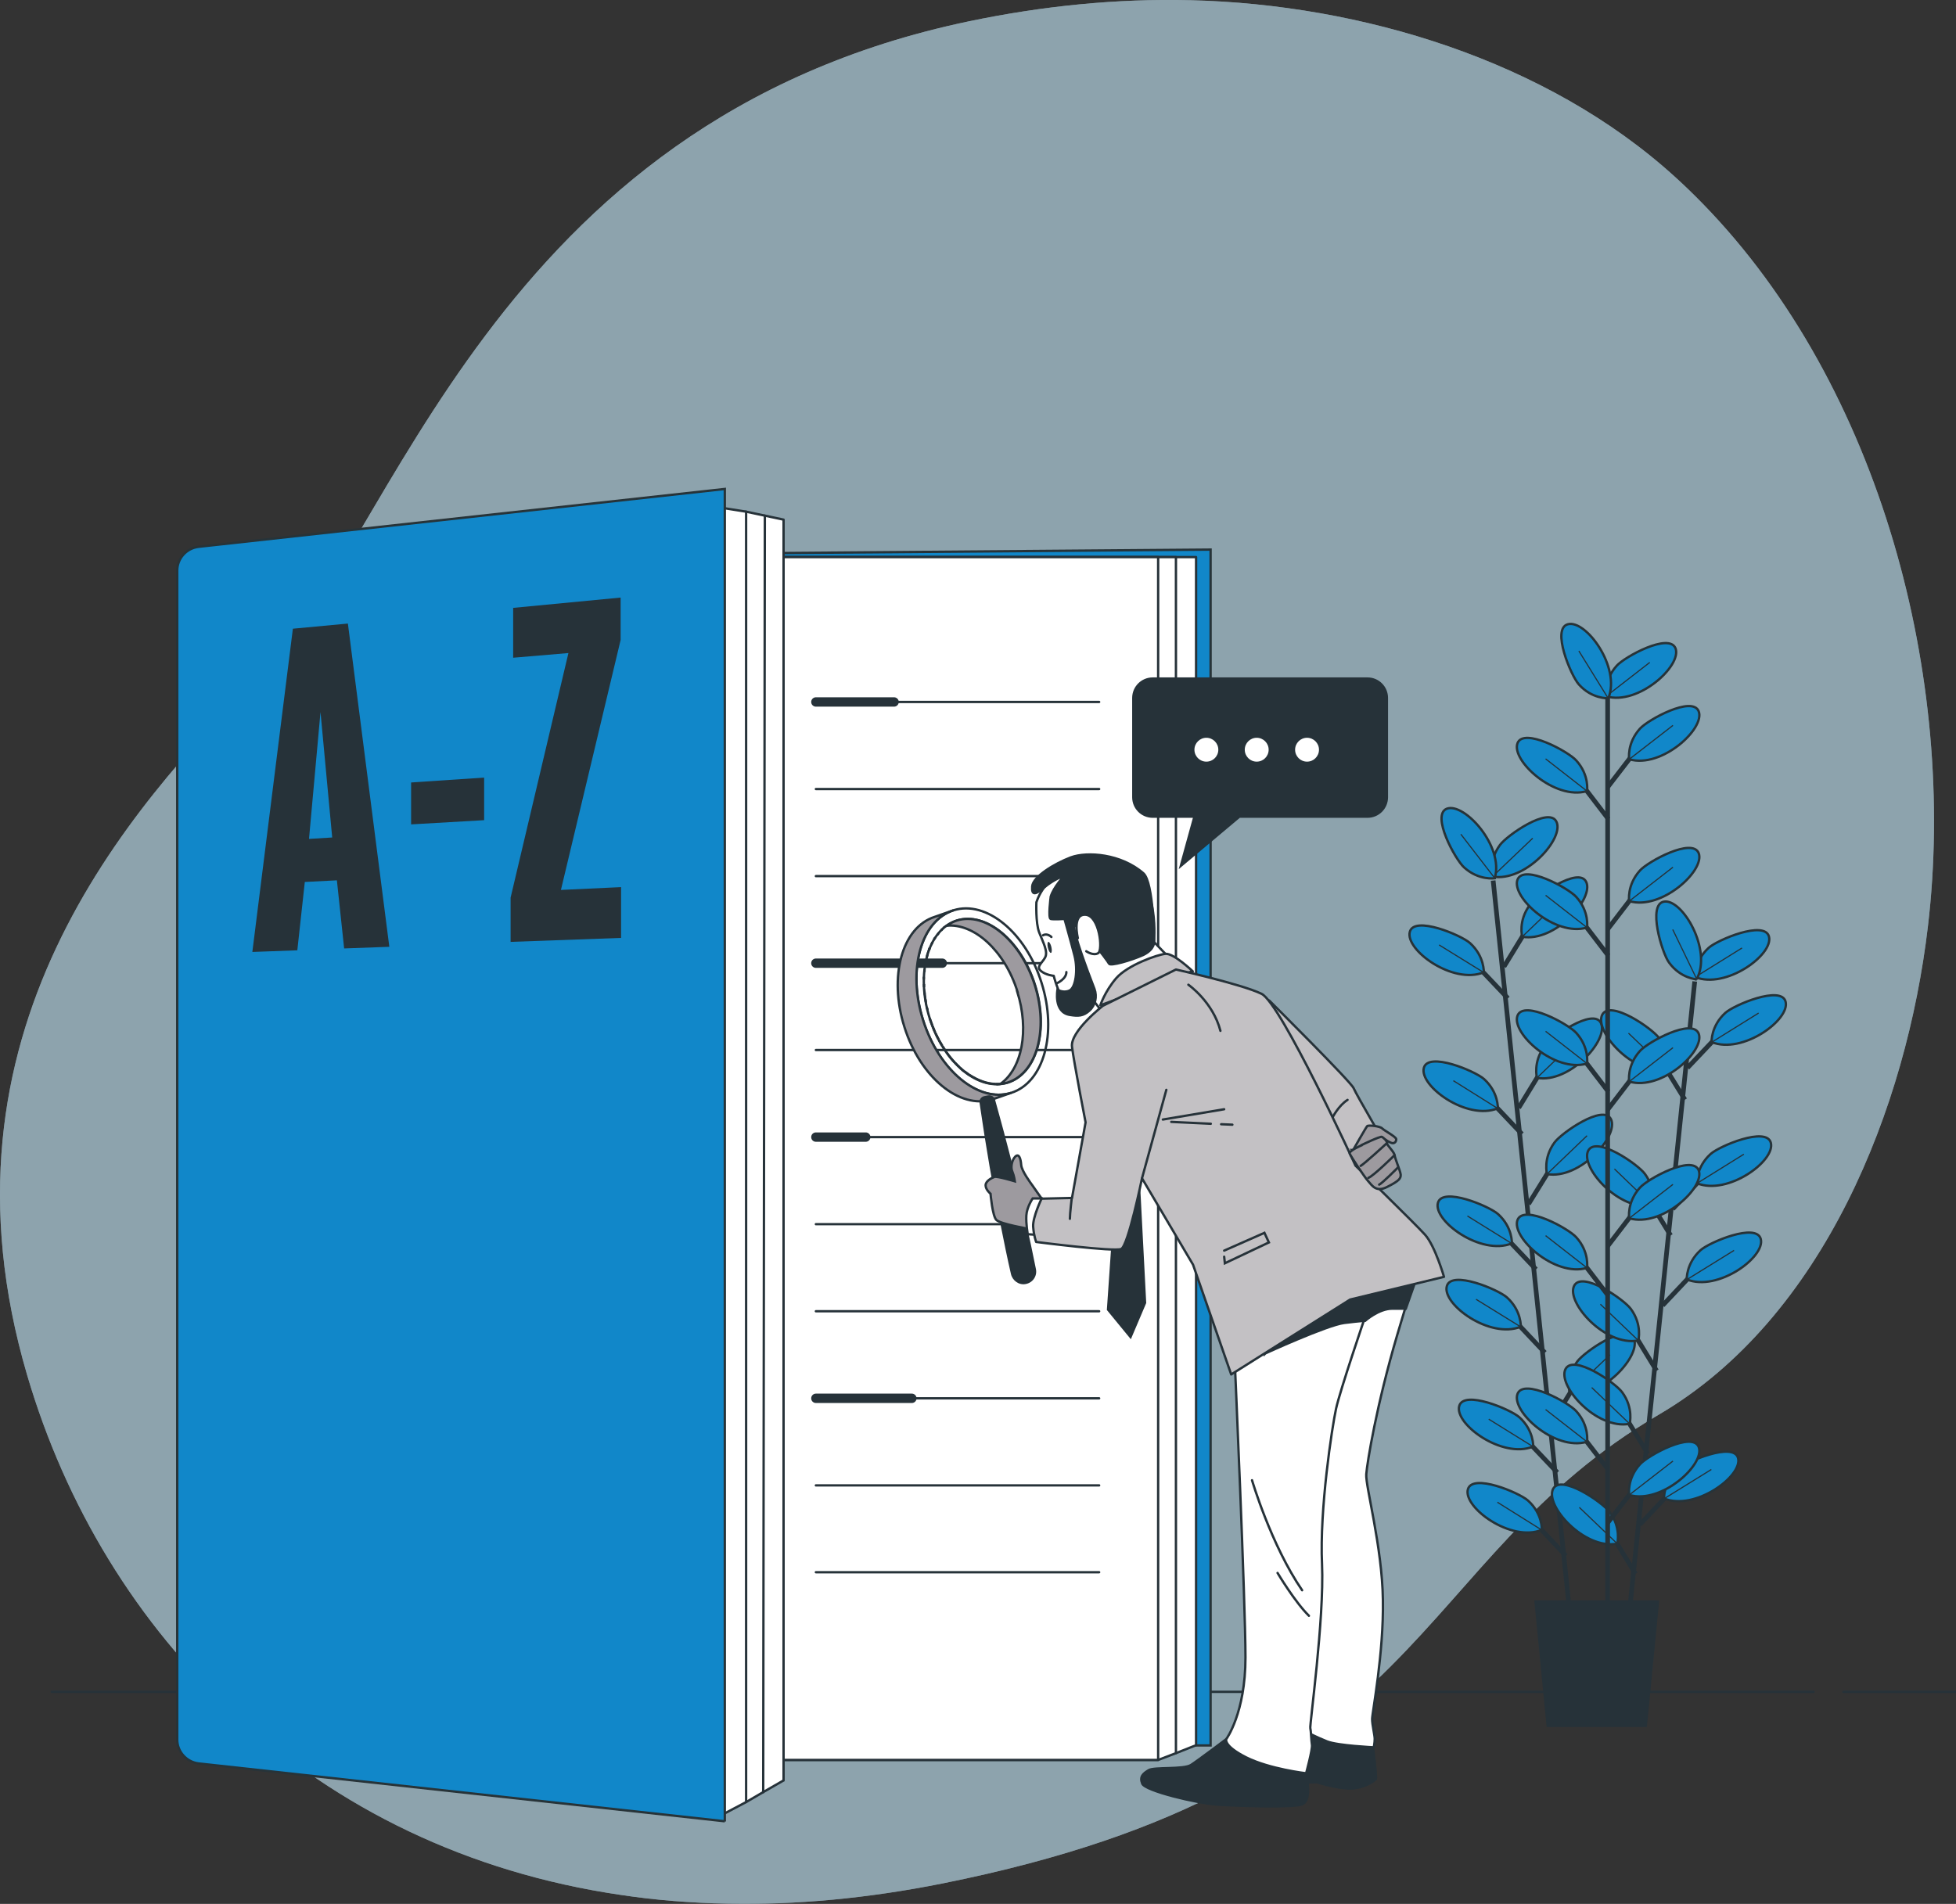 <?xml version="1.0" encoding="UTF-8"?>
<svg xmlns="http://www.w3.org/2000/svg" version="1.1" viewBox="0 0 835.5 813.4">
  <rect x="0" y="0" width="835.5" height="813.4" fill="#333333" stroke="none"/>
  <defs>
    <style>
      .cls-1, .cls-2, .cls-3, .cls-4, .cls-5, .cls-6, .cls-7, .cls-8, .cls-9, .cls-10, .cls-11 {
        stroke: #263239;
      }

      .cls-1, .cls-2, .cls-4, .cls-7, .cls-9, .cls-12, .cls-10, .cls-11 {
        stroke-miterlimit: 10;
      }

      .cls-1, .cls-2, .cls-13 {
        fill: #263239;
      }

      .cls-14, .cls-4, .cls-6 {
        fill: #fff;
      }

      .cls-2, .cls-3, .cls-4, .cls-5, .cls-6, .cls-7, .cls-8, .cls-10 {
        stroke-linecap: round;
      }

      .cls-15, .cls-16 {
        fill: #b4d3e2;
      }

      .cls-15, .cls-17 {
        opacity: .7;
      }

      .cls-3 {
        stroke-width: 4px;
      }

      .cls-3, .cls-5, .cls-6, .cls-8 {
        stroke-linejoin: round;
      }

      .cls-3, .cls-7, .cls-8, .cls-9, .cls-11 {
        fill: none;
      }

      .cls-5 {
        fill: #c3c1c4;
      }

      .cls-9 {
        stroke-width: .5px;
      }

      .cls-12 {
        fill: #1187c9;
        stroke: #273338;
      }

      .cls-10 {
        fill: #9d9a9f;
      }

      .cls-11 {
        stroke-width: 2px;
      }
    </style>
  </defs>
  <!-- Generator: Adobe Illustrator 28.7.1, SVG Export Plug-In . SVG Version: 1.2.0 Build 142)  -->
  <g>
    <g id="Calque_1">
      <g class="cls-17">
        <path class="cls-16" d="M823.5,395.8c-9.1,77.3-44.4,167.3-115,208.6-106.6,62.4-97.6,158.4-305.6,200.2-32.4,6.5-63.2,9.3-92.2,8.7-15.6-.3-30.7-1.5-45.3-3.7-132.2-19.3-221.2-111.2-253.8-222.1-42.9-145.9,42.8-241.4,99.7-298.9C168.1,231.1,209.8,51.8,413.9,9.1,445,2.6,476.9-.7,508.7.1c72.6,1.8,151.9,25.6,206.7,75.4,4.1,3.7,8.1,7.6,12,11.6,76.2,78.2,108.6,203.3,96.1,308.7Z"/>
        <path class="cls-15" d="M823.5,395.8c-9.1,77.3-44.4,167.3-115,208.6-106.6,62.4-97.6,158.4-305.6,200.2-32.4,6.5-63.2,9.3-92.2,8.7-15.6-.3-30.7-1.5-45.3-3.7-132.2-19.3-221.2-111.2-253.8-222.1-42.9-145.9,42.8-241.4,99.7-298.9C168.1,231.1,209.8,51.8,413.9,9.1,445,2.6,476.9-.7,508.7.1c72.6,1.8,151.9,25.6,206.7,75.4,4.1,3.7,8.1,7.6,12,11.6,76.2,78.2,108.6,203.3,96.1,308.7Z"/>
      </g>
      <g>
        <line class="cls-8" x1="787.4" y1="722.8" x2="835.5" y2="722.8"/>
        <line class="cls-8" x1="22.1" y1="722.8" x2="774.7" y2="722.8"/>
      </g>
      <line class="cls-11" x1="637.8" y1="376.2" x2="670.5" y2="688.9"/>
      <line class="cls-11" x1="665.2" y1="629.1" x2="650.4" y2="613.5"/>
      <path class="cls-12" d="M654.9,618.1s.4-6.9-5.9-12.6c-3.8-3.4-23.8-11.8-25.7-4.8-2.1,7.7,18.4,22.7,31.6,17.3Z"/>
      <line class="cls-9" x1="654.9" y1="618.1" x2="635.9" y2="606.3"/>
      <line class="cls-11" x1="668.9" y1="664.7" x2="654.1" y2="649"/>
      <path class="cls-12" d="M658.6,653.7s.4-6.9-5.9-12.6c-3.8-3.4-23.8-11.8-25.7-4.8-2.1,7.7,18.4,22.7,31.6,17.3Z"/>
      <line class="cls-9" x1="658.6" y1="653.7" x2="639.6" y2="641.8"/>
      <line class="cls-11" x1="656.1" y1="542.3" x2="641.3" y2="526.7"/>
      <path class="cls-12" d="M645.8,531.3s.4-6.9-5.9-12.6c-3.8-3.4-23.8-11.8-25.7-4.8-2.1,7.7,18.4,22.7,31.6,17.3Z"/>
      <line class="cls-9" x1="645.8" y1="531.3" x2="626.8" y2="519.5"/>
      <line class="cls-11" x1="659.9" y1="577.9" x2="645.1" y2="562.2"/>
      <path class="cls-12" d="M649.6,566.9s.4-6.9-5.9-12.6c-3.8-3.4-23.8-11.8-25.7-4.8-2.1,7.7,18.4,22.7,31.6,17.3Z"/>
      <line class="cls-9" x1="649.6" y1="566.9" x2="630.5" y2="555.1"/>
      <line class="cls-11" x1="650.1" y1="484.5" x2="635.3" y2="468.9"/>
      <path class="cls-12" d="M639.8,473.6s.4-6.9-5.9-12.6c-3.8-3.4-23.8-11.8-25.7-4.8-2.1,7.7,18.4,22.7,31.6,17.3Z"/>
      <line class="cls-9" x1="639.8" y1="473.6" x2="620.8" y2="461.7"/>
      <line class="cls-11" x1="644.1" y1="426.5" x2="629.3" y2="410.9"/>
      <path class="cls-12" d="M633.8,415.5s.4-6.9-5.9-12.6c-3.8-3.4-23.8-11.8-25.7-4.8-2.1,7.7,18.4,22.7,31.6,17.3Z"/>
      <line class="cls-9" x1="633.8" y1="415.5" x2="614.7" y2="403.7"/>
      <line class="cls-11" x1="662.7" y1="608" x2="674" y2="589.7"/>
      <path class="cls-12" d="M670.5,595.2s-1.8-6.7,3.2-13.5c3-4.1,20.8-16.5,24.1-10,3.6,7.1-13.3,26-27.3,23.5Z"/>
      <line class="cls-9" x1="670.5" y1="595.2" x2="687.7" y2="578.8"/>
      <line class="cls-11" x1="652.9" y1="514.4" x2="664.2" y2="496.1"/>
      <path class="cls-12" d="M660.8,501.6s-1.8-6.7,3.2-13.5c3-4.1,20.8-16.5,24.1-10,3.6,7.1-13.3,26-27.3,23.5Z"/>
      <line class="cls-9" x1="660.8" y1="501.6" x2="677.9" y2="485.2"/>
      <line class="cls-11" x1="648.7" y1="473.3" x2="659.9" y2="455"/>
      <path class="cls-12" d="M656.5,460.5s-1.8-6.7,3.2-13.5c3-4.1,20.8-16.5,24.1-10,3.6,7.1-13.3,26-27.3,23.5Z"/>
      <line class="cls-9" x1="656.5" y1="460.5" x2="673.6" y2="444.1"/>
      <line class="cls-11" x1="642.4" y1="413" x2="653.6" y2="394.7"/>
      <path class="cls-12" d="M650.2,400.2s-1.8-6.7,3.2-13.5c3-4.1,20.8-16.5,24.1-10,3.6,7.1-13.3,26-27.3,23.5Z"/>
      <line class="cls-9" x1="650.2" y1="400.2" x2="667.3" y2="383.8"/>
      <path class="cls-12" d="M637.5,374.5s-1.8-6.7,3.2-13.5c3-4.1,20.8-16.5,24.1-10,3.6,7.1-13.3,26-27.3,23.5Z"/>
      <line class="cls-9" x1="637.5" y1="374.5" x2="654.7" y2="358.1"/>
      <path class="cls-12" d="M638.5,375.2s-6.8,1.1-13.1-4.6c-3.8-3.4-14.2-22.4-7.4-25.1,7.4-2.8,24.5,16,20.5,29.6Z"/>
      <line class="cls-9" x1="638.5" y1="375.2" x2="624" y2="356.4"/>
      <line class="cls-11" x1="723.9" y1="419.3" x2="691.5" y2="732"/>
      <line class="cls-11" x1="698.6" y1="672.4" x2="687.4" y2="654"/>
      <path class="cls-12" d="M690.8,659.5s1.8-6.7-3.2-13.5c-3-4.1-20.8-16.4-24.2-9.9-3.6,7.1,13.3,26,27.3,23.4Z"/>
      <line class="cls-9" x1="690.8" y1="659.5" x2="674.6" y2="644"/>
      <line class="cls-11" x1="707.6" y1="585.6" x2="696.4" y2="567.2"/>
      <path class="cls-12" d="M699.8,572.7s1.8-6.7-3.2-13.5c-3-4.1-20.8-16.4-24.2-9.9-3.6,7.1,13.3,26,27.3,23.4Z"/>
      <line class="cls-9" x1="699.8" y1="572.7" x2="683.6" y2="557.2"/>
      <line class="cls-11" x1="703.9" y1="621.1" x2="692.7" y2="602.8"/>
      <path class="cls-12" d="M696.1,608.3s1.8-6.7-3.2-13.5c-3-4.1-20.8-16.4-24.2-9.9-3.6,7.1,13.3,26,27.3,23.4Z"/>
      <line class="cls-9" x1="696.1" y1="608.3" x2="679.9" y2="592.8"/>
      <line class="cls-11" x1="713.6" y1="527.8" x2="702.4" y2="509.5"/>
      <path class="cls-12" d="M705.8,515s1.8-6.7-3.2-13.5c-3-4.1-20.8-16.4-24.2-9.9-3.6,7.1,13.3,26,27.3,23.4Z"/>
      <line class="cls-9" x1="705.8" y1="515" x2="689.6" y2="499.4"/>
      <line class="cls-11" x1="719.7" y1="469.8" x2="708.4" y2="451.4"/>
      <path class="cls-12" d="M711.8,456.9s1.8-6.7-3.2-13.5c-3-4.1-20.8-16.4-24.2-9.9-3.6,7.1,13.3,26,27.3,23.4Z"/>
      <line class="cls-9" x1="711.8" y1="456.9" x2="695.6" y2="441.4"/>
      <line class="cls-11" x1="700.5" y1="651.3" x2="715.3" y2="635.6"/>
      <path class="cls-12" d="M710.8,640.3s-.4-6.9,5.9-12.6c3.8-3.4,23.8-11.8,25.7-4.8,2.1,7.7-18.4,22.7-31.6,17.3Z"/>
      <line class="cls-9" x1="710.8" y1="640.3" x2="731" y2="627.8"/>
      <line class="cls-11" x1="710.2" y1="557.7" x2="725" y2="542"/>
      <path class="cls-12" d="M720.5,546.7s-.4-6.9,5.9-12.6c3.8-3.4,23.8-11.8,25.7-4.8,2.1,7.7-18.4,22.7-31.6,17.3Z"/>
      <line class="cls-9" x1="720.5" y1="546.7" x2="740.7" y2="534.2"/>
      <line class="cls-11" x1="714.5" y1="516.5" x2="729.3" y2="500.9"/>
      <path class="cls-12" d="M724.8,505.6s-.4-6.9,5.9-12.6c3.8-3.4,23.8-11.8,25.7-4.8,2.1,7.7-18.4,22.7-31.6,17.3Z"/>
      <line class="cls-9" x1="724.8" y1="505.6" x2="744.9" y2="493.1"/>
      <line class="cls-11" x1="720.8" y1="456.2" x2="735.6" y2="440.6"/>
      <path class="cls-12" d="M731.1,445.3s-.4-6.9,5.9-12.6c3.8-3.4,23.8-11.8,25.7-4.8,2.1,7.7-18.4,22.7-31.6,17.3Z"/>
      <line class="cls-9" x1="731.1" y1="445.3" x2="751.2" y2="432.8"/>
      <path class="cls-12" d="M724,417.5s-.4-6.9,5.9-12.6c3.8-3.4,23.8-11.8,25.7-4.8,2.1,7.7-18.4,22.7-31.6,17.3Z"/>
      <line class="cls-9" x1="724" y1="417.5" x2="744.1" y2="405"/>
      <path class="cls-12" d="M724.8,418.4s-6.9-.3-11.9-7.2c-3-4.1-9.3-24.9-2.1-26,7.8-1.3,20.7,20.7,13.9,33.2Z"/>
      <line class="cls-9" x1="724.8" y1="418.4" x2="714.5" y2="397.1"/>
      <line class="cls-11" x1="686.7" y1="291.9" x2="686.7" y2="687.4"/>
      <line class="cls-11" x1="687" y1="627.9" x2="673.9" y2="610.9"/>
      <path class="cls-12" d="M677.9,616s1.1-6.8-4.6-13.1c-3.4-3.8-22.4-14.2-25.1-7.4-2.8,7.4,15.9,24.5,29.6,20.5Z"/>
      <line class="cls-9" x1="677.9" y1="616" x2="660.2" y2="602.2"/>
      <line class="cls-11" x1="687" y1="553.6" x2="673.9" y2="536.5"/>
      <path class="cls-12" d="M677.9,541.7s1.1-6.8-4.6-13.1c-3.4-3.8-22.4-14.2-25.1-7.4-2.8,7.4,15.9,24.5,29.6,20.5Z"/>
      <line class="cls-9" x1="677.9" y1="541.7" x2="660.2" y2="527.9"/>
      <line class="cls-11" x1="687" y1="466.4" x2="673.9" y2="449.3"/>
      <path class="cls-12" d="M677.9,454.4s1.1-6.8-4.6-13.1c-3.4-3.8-22.4-14.2-25.1-7.4-2.8,7.4,15.9,24.5,29.6,20.5Z"/>
      <line class="cls-9" x1="677.9" y1="454.4" x2="660.2" y2="440.6"/>
      <line class="cls-11" x1="687" y1="408.3" x2="673.9" y2="391.2"/>
      <path class="cls-12" d="M677.9,396.3s1.1-6.8-4.6-13.1c-3.4-3.8-22.4-14.2-25.1-7.4-2.8,7.4,15.9,24.5,29.6,20.5Z"/>
      <line class="cls-9" x1="677.9" y1="396.3" x2="660.2" y2="382.5"/>
      <line class="cls-11" x1="687" y1="349.9" x2="673.9" y2="332.8"/>
      <path class="cls-12" d="M677.9,338s1.1-6.8-4.6-13.1c-3.4-3.8-22.4-14.2-25.1-7.4-2.8,7.4,15.9,24.5,29.6,20.5Z"/>
      <line class="cls-9" x1="677.9" y1="338" x2="660.2" y2="324.2"/>
      <line class="cls-11" x1="686.7" y1="650.6" x2="699.8" y2="633.6"/>
      <path class="cls-12" d="M695.9,638.7s-1.1-6.8,4.6-13.1c3.4-3.8,22.4-14.2,25.1-7.4,2.8,7.4-15.9,24.5-29.6,20.5Z"/>
      <line class="cls-9" x1="695.9" y1="638.7" x2="714.6" y2="624.2"/>
      <line class="cls-11" x1="686.7" y1="532.4" x2="699.8" y2="515.3"/>
      <path class="cls-12" d="M695.9,520.5s-1.1-6.8,4.6-13.1c3.4-3.8,22.4-14.2,25.1-7.4,2.8,7.4-15.9,24.5-29.6,20.5Z"/>
      <line class="cls-9" x1="695.9" y1="520.5" x2="714.6" y2="506"/>
      <line class="cls-11" x1="686.7" y1="474.1" x2="699.8" y2="457"/>
      <path class="cls-12" d="M695.9,462.1s-1.1-6.8,4.6-13.1c3.4-3.8,22.4-14.2,25.1-7.4,2.8,7.4-15.9,24.5-29.6,20.5Z"/>
      <line class="cls-9" x1="695.9" y1="462.1" x2="714.6" y2="447.6"/>
      <line class="cls-11" x1="686.7" y1="397" x2="699.8" y2="379.9"/>
      <path class="cls-12" d="M695.9,385s-1.1-6.8,4.6-13.1c3.4-3.8,22.4-14.2,25.1-7.4,2.8,7.4-15.9,24.5-29.6,20.5Z"/>
      <line class="cls-9" x1="695.9" y1="385" x2="714.6" y2="370.5"/>
      <line class="cls-11" x1="686.7" y1="336.3" x2="699.8" y2="319.3"/>
      <path class="cls-12" d="M695.9,324.4s-1.1-6.8,4.6-13.1c3.4-3.8,22.4-14.2,25.1-7.4,2.8,7.4-15.9,24.5-29.6,20.5Z"/>
      <line class="cls-9" x1="695.9" y1="324.4" x2="714.6" y2="309.9"/>
      <path class="cls-12" d="M686,297.5s-1.1-6.8,4.6-13.1c3.4-3.8,22.4-14.2,25.1-7.4,2.8,7.4-15.9,24.5-29.6,20.5Z"/>
      <line class="cls-9" x1="686" y1="297.5" x2="704.7" y2="283"/>
      <path class="cls-12" d="M686.9,298.3s-6.9.4-12.5-5.9c-3.4-3.8-11.8-23.8-4.7-25.7,7.7-2.1,22.7,18.4,17.3,31.6Z"/>
      <line class="cls-9" x1="686.9" y1="298.3" x2="674.4" y2="278.1"/>
      <polygon class="cls-1" points="703 737.3 661.1 737.3 655.9 684.2 708.2 684.2 703 737.3"/>
      <polygon class="cls-12" points="517.1 745.7 117.9 745.7 117.9 238 517.1 234.8 517.1 745.7"/>
      <polygon class="cls-6" points="510.9 745.6 502.3 749 111.7 751.9 111.7 238 510.9 238 510.9 745.6"/>
      <polygon class="cls-6" points="502.3 749 494.7 751.9 103.1 751.9 103.1 238 502.3 238 502.3 749"/>
      <rect class="cls-6" x="95.5" y="238" width="399.2" height="513.9"/>
      <g>
        <line class="cls-8" x1="381.9" y1="299.9" x2="469.5" y2="299.9"/>
        <line class="cls-3" x1="348.5" y1="299.9" x2="381.9" y2="299.9"/>
        <line class="cls-8" x1="348.5" y1="337.1" x2="469.5" y2="337.1"/>
        <line class="cls-8" x1="348.5" y1="374.3" x2="469.5" y2="374.3"/>
        <line class="cls-8" x1="402.5" y1="411.5" x2="469.5" y2="411.5"/>
        <line class="cls-3" x1="348.5" y1="411.5" x2="402.5" y2="411.5"/>
        <line class="cls-8" x1="348.5" y1="448.6" x2="469.5" y2="448.6"/>
        <line class="cls-8" x1="369.8" y1="485.8" x2="469.5" y2="485.8"/>
        <line class="cls-3" x1="348.5" y1="485.8" x2="369.8" y2="485.8"/>
        <line class="cls-8" x1="348.5" y1="523" x2="469.5" y2="523"/>
        <line class="cls-8" x1="348.5" y1="560.2" x2="469.5" y2="560.2"/>
        <line class="cls-8" x1="389.5" y1="597.4" x2="469.5" y2="597.4"/>
        <line class="cls-3" x1="348.5" y1="597.4" x2="389.5" y2="597.4"/>
        <line class="cls-8" x1="348.5" y1="634.6" x2="469.5" y2="634.6"/>
        <line class="cls-8" x1="348.5" y1="671.7" x2="469.5" y2="671.7"/>
      </g>
      <path class="cls-6" d="M334.6,760.7l-8.7,5-236.8-12.7c-5.5-.3-9.7-4.8-9.7-10.3V244.3c0-5.4,4.3-10,9.7-10.3l237.6-13.7,8,1.7v538.7Z"/>
      <path class="cls-6" d="M325.9,765.7l-7.2,4.2-229.8-16.8c-5.4-.4-9.5-4.9-9.5-10.3V244.2c0-5.4,4.2-9.9,9.6-10.3l229.7-15.3,8,1.7-.7,545.4Z"/>
      <path class="cls-6" d="M318.7,769.9l-9.1,4.8-220.9-21.3c-5.3-.5-9.3-4.9-9.3-10.2V244.1c0-5.4,4.1-9.9,9.5-10.3l221-16.6,8.8,1.4v551.2Z"/>
      <path class="cls-12" d="M309.6,778.1l-224.7-24.7c-5.2-.6-9.2-5-9.2-10.2V243.8c0-5.2,3.9-9.6,9.2-10.2l224.7-24.7v569.3Z"/>
      <g>
        <path class="cls-1" d="M584.1,289.9h-91.7c-4.6,0-8.3,3.7-8.3,8.3v42.4c0,4.6,3.7,8.3,8.3,8.3h17.8l-5.8,21,25-21h54.7c4.6,0,8.3-3.7,8.3-8.3v-42.4c0-4.6-3.7-8.3-8.3-8.3Z"/>
        <g>
          <circle class="cls-14" cx="515.3" cy="320.3" r="5.1"/>
          <circle class="cls-14" cx="536.8" cy="320.3" r="5.1"/>
          <circle class="cls-14" cx="558.3" cy="320.3" r="5.1"/>
        </g>
      </g>
      <path class="cls-6" d="M442.7,385.4s-.4,8.9,1.2,13c1.6,4.1,3.9,8.2,2.5,10.7-1.4,2.5-3.9,3.9-1.8,5.7,2.1,1.8,5.5,2.1,5.5,2.1,0,0,1.6,6.8,5.2,12.1,3.6,5.2,8.4-5.8,8.4-5.8l7.3,9.3s9.6-11.9,17.1-17.1c7.5-5.2,9.8-7.8,9.8-7.8l-5-5.2s2.5-23.8-10.5-30.7c-20.3-10.8-36.3,3-39.7,13.8Z"/>
      <path class="cls-2" d="M448.8,383.2s-1.2,9.1,0,9.4c1.2.3,5.9,0,5.9,0,0,0,2.8,9.9,4.3,15.8,1.5,5.9.5,13.6-2.2,14.8-2.7,1.2-5.1-.4-5.1-.4,0,0-1.8,9.7,5.3,10.8,3.6.6,5.7.5,8.3-1.8,2.6-2.3,3.4-6,2.2-9.3-3.2-8.2-9.2-24.5-8.6-26.7.9-2.9,14.3,14.7,14.8,15.9.5,1.2,9.5-1.4,14.6-3.7,5-2.4,4.7-5.7,4.7-5.7,0,0-.2-25.3-4.6-29.2-9.5-8.3-23.9-9.4-31-6.8-7.1,2.7-16.2,8.3-16.5,12.4-.3,4.1,1.5,3.5,5.3.3s8.5-5,8.5-5c0,0-4.7,5-5.9,9.1Z"/>
      <g>
        <path class="cls-7" d="M451.4,420.1s4.1-1.8,4.1-4.8"/>
        <path class="cls-13" d="M447.6,404.9c.3,1.3.9,2.3,1.3,2.2.4,0,.5-1.2.2-2.5-.3-1.3-.9-2.3-1.3-2.2-.4,0-.5,1.2-.2,2.5Z"/>
        <path class="cls-7" d="M449.1,400.3s-1.8-1.8-3.6-.7"/>
      </g>
      <path class="cls-6" d="M460.4,400.8s-2.6-10.4,3.3-10c5.9.4,7.5,15,5.4,16.4-2.1,1.3-5.1-.8-5.1-.8"/>
      <path class="cls-5" d="M509.5,415s-8-7.7-11.6-7.5c-3.5.3-16.2,4.8-21.1,10.4-4.9,5.7-6.8,11.6-6.8,11.6l39.4-14.6Z"/>
      <g>
        <path class="cls-7" d="M407.3,388.9c14-4.4,30.9,9.5,37.6,31,6.8,21.5,1,42.6-13,47-14,4.4-30.9-9.5-37.6-31-6.8-21.5-1-42.6,13-47ZM397.1,435c6,19.1,21,31.4,33.4,27.5s17.6-22.6,11.6-41.7c-6-19.1-21-31.4-33.4-27.5-12.4,3.9-17.6,22.6-11.6,41.7Z"/>
        <path class="cls-10" d="M399.3,391.7l8-2.8c-14,4.4-19.8,25.5-13,47,6.8,21.5,23.7,35.4,37.6,31l-8,2.8c-14,4.4-30.9-9.5-37.6-31-6.8-21.5-1-42.6,13-47Z"/>
        <g>
          <path class="cls-7" d="M401,398.6c-.2.3-.4.5-.6.8.2-.3.4-.5.6-.8Z"/>
          <path class="cls-7" d="M399.5,400.5c-.2.3-.4.6-.6.9.2-.3.4-.6.6-.9Z"/>
          <path class="cls-7" d="M425.2,463.1c-3.7-.1-7.4-1.5-11-3.8,3.6,2.3,7.3,3.7,11,3.8Z"/>
          <path class="cls-10" d="M434.6,423.6c-5.5-17.5-18.6-29.3-30.3-28.1,1.3-.9,2.8-1.7,4.3-2.2,12.4-3.9,27.3,8.4,33.4,27.5,6,19.1.9,37.7-11.6,41.7-1,.3-2.1.5-3.1.6,9.2-6.5,12.5-22.8,7.2-39.5Z"/>
          <path class="cls-7" d="M427.4,463.1c-.7,0-1.5,0-2.2,0,.7,0,1.5,0,2.2,0Z"/>
          <path class="cls-7" d="M394.9,414.2c0,.3,0,.7,0,1,0-.3,0-.7,0-1Z"/>
          <path class="cls-7" d="M409.9,456c-.6-.6-1.3-1.2-1.9-1.9.6.7,1.3,1.3,1.9,1.9Z"/>
          <path class="cls-7" d="M402,397.5c.2-.2.4-.4.6-.6-.2.2-.4.4-.6.6Z"/>
          <path class="cls-7" d="M394.6,418.5c0-.4,0-.8,0-1.2,0,.4,0,.8,0,1.2Z"/>
          <path class="cls-7" d="M396.2,407.7c0,.3-.2.6-.3,1,0-.3.2-.7.3-1Z"/>
          <path class="cls-7" d="M397.2,405c-.1.3-.3.7-.4,1,.1-.4.3-.7.4-1Z"/>
          <path class="cls-7" d="M395.4,411c0,.1,0,.2,0,.4,0-.1,0-.3,0-.4Z"/>
          <path class="cls-7" d="M398.3,402.6c-.2.3-.3.7-.5,1,.2-.3.3-.7.5-1Z"/>
          <path class="cls-7" d="M395,424.9c0-.4,0-.9-.1-1.3,0,.4,0,.9.1,1.3Z"/>
          <path class="cls-7" d="M394.7,421.7c0-.4,0-.9,0-1.3,0,.4,0,.9,0,1.3Z"/>
          <path class="cls-7" d="M398.3,438.3c.4.9.7,1.8,1.1,2.7-.4-.9-.8-1.8-1.1-2.7Z"/>
          <path class="cls-7" d="M395.5,428.2c0-.4-.1-.9-.2-1.3,0,.4.1.9.2,1.3Z"/>
          <path class="cls-7" d="M399.6,441.4c.4.9.8,1.7,1.3,2.6-.4-.8-.9-1.7-1.3-2.6Z"/>
          <path class="cls-7" d="M396.2,431.6c0-.4-.2-.7-.2-1.1,0,.4.2.7.2,1.1Z"/>
          <path class="cls-7" d="M410,456.1c.6.6,1.3,1.1,1.9,1.7-.7-.5-1.3-1.1-1.9-1.7Z"/>
          <path class="cls-7" d="M412.1,457.8c.7.5,1.3,1,2,1.5-.7-.4-1.4-.9-2-1.5Z"/>
          <path class="cls-7" d="M407.9,454c-1.3-1.3-2.5-2.8-3.6-4.4,1.1,1.6,2.3,3.1,3.6,4.4Z"/>
          <path class="cls-7" d="M402.7,447.1c.5.8,1,1.6,1.5,2.3-.5-.7-1-1.5-1.5-2.3Z"/>
          <path class="cls-7" d="M401.1,444.4c.4.8.9,1.6,1.4,2.4-.5-.8-.9-1.6-1.4-2.4Z"/>
          <path class="cls-7" d="M397.1,435c.3,1,.7,2,1.1,3-.4-1-.7-2-1.1-3Z"/>
        </g>
      </g>
      <path class="cls-13" d="M422,468c1.3-.3,2.6.4,3,1.7,0,0,0,0,0,0l2.5,9.1c1.7,6.1,3.2,12.2,4.8,18.2,3.1,12.2,7.8,32.9,10.2,45.2.6,3-1.4,5.9-4.5,6.4-2.9.5-5.6-1.6-6.2-4.4-2.8-12.1-6.8-32.9-9-45.2-1-6.2-2.1-12.4-3-18.6l-1.4-9.3s0,0,0,0c-.2-1.3.7-2.5,2-2.8l1.5-.3Z"/>
      <path class="cls-10" d="M444.9,512s-3-4.2-3.8-5.4c-.8-1.1-4.7-6.3-4.9-8.9s-.9-5.1-2.5-3.6c-1.5,1.5-2.1,4.6-1.3,6.4.8,1.9,1.1,4.2,1.1,4.2,0,0-7.6-2.3-8.7-1.9-1.1.4-3.8,1.7-3.8,3.6s2.1,3.6,2.1,3.6c0,0,.8,9.5,2.5,11.2,1.7,1.7,13.8,3.8,13.8,3.8l5.5-13Z"/>
      <path class="cls-4" d="M444.9,512h-3.8s-2.5,3.7-2.7,7.3c-.2,3.6.6,8,.6,8l3.2.2,2.7-15.5Z"/>
      <path class="cls-1" d="M586.3,745s1.8,14.1,1.4,15c-.4.8-5.7,4.5-12.1,4.1-6.4-.4-13.1-2.7-13.1-2.7,0,0-11.9.4-13.1.4s2.3-23.2,2.7-23.8,13.1-.8,13.1-.8l21.1,7.8Z"/>
      <path class="cls-6" d="M605,544.1s.7-3.9-8.2,26.3c-8.9,30.2-12.8,54.4-13.2,59.4-.4,5,6.8,31,7.1,53.7.4,22.8-4.6,48.4-4.6,50.9s1.1,6.8,1.1,8.5-.4,3.6-.4,3.6c0,0-15.3-.7-19.9-2.5-4.6-1.8-10-4.6-10-4.6,0,0-.4-41.3-.7-60.1-.4-18.9,5.3-94,8.9-106.1,3.6-12.1,6-22.1,6-22.1l33.8-7.1Z"/>
      <path class="cls-1" d="M523.8,743s-11.9,9-15,11c-3.1,2.1-16,.8-18.2,2.3-2.3,1.4-3.9,2.7-2.7,5.7,1.2,3.1,23.2,8.4,32.2,9,9,.6,33,1.4,36.3-.2s2.3-8.8,1.8-11.5c-.4-2.7-.4-4.5-.4-4.5l-34-11.8Z"/>
      <path class="cls-6" d="M527.4,581.1s4.6,103.2,4.6,127-8.2,34.9-8.2,34.9c0,0-1.4,2.8,8.5,7.8,10,5,25.6,6.8,25.6,6.8,0,0,2.8-10.3,2.5-12.1s-.4-6-.7-7.1c-.4-1.1,6-46.6,5-70.1-1.1-23.5,4.3-58.7,6-66.5s12.5-39.5,12.5-39.5l6.4-13.9s-19.9,2.5-30.2,7.1c-10.3,4.6-32,25.6-32,25.6Z"/>
      <path class="cls-7" d="M534.8,632.4s8.1,27.6,21.4,47"/>
      <path class="cls-7" d="M545.7,672s7.4,12.4,13.4,18.3"/>
      <path class="cls-2" d="M540.3,578.3s26.6-12.2,33.9-13.1c7.3-.9,8.9-.9,8.9-.9,0,0,5.8-5.2,11.6-5.2h5.8l4.6-13.1s-27.1,2-33.9,5.3c-6.7,3.3-30.9,27.1-30.9,27.1Z"/>
      <path class="cls-5" d="M542.2,427.5s34.7,34.5,36,37.4c1.2,2.9,15.1,26.6,15.1,26.6l-16.8,6.7-37.8-66.6s.6-5.7,3.5-4.1Z"/>
      <path class="cls-7" d="M569.2,477.4s2.5-5,6.4-7.5"/>
      <polygon class="cls-2" points="479.5 469.4 473.3 559.5 482.9 571.2 489.1 556.6 484.6 469.8 479.5 469.4"/>
      <path class="cls-5" d="M471.1,429.7s-14,10.9-13.2,17.5c.8,6.6,5.8,32.3,5.8,32.3l-5.8,32.3-13,.3s-3.8,7.9-3.6,11.9c.3,4.1,1.3,6.6,1.3,6.6,0,0,33.3,4.3,36.3,3,3-1.3,8.9-30.2,8.9-30.2l21.8,36.9,16.3,46.9,50.8-32,40.1-9.7s-3.8-13.2-8.1-18c-4.3-4.8-29.7-29.5-29.7-29.5,0,0-31.8-69.3-40.1-73.4-8.4-4.1-36.6-10.4-36.6-10.4l-31.2,15.5Z"/>
      <line class="cls-7" x1="487.8" y1="503.4" x2="498.2" y2="465.6"/>
      <g>
        <line class="cls-7" x1="496.7" y1="478.3" x2="522.9" y2="473.9"/>
        <line class="cls-7" x1="521.6" y1="480.3" x2="526.4" y2="480.5"/>
        <line class="cls-7" x1="500.3" y1="479.3" x2="517.2" y2="480.1"/>
        <polyline class="cls-7" points="522.9 534.3 540.1 526.7 542 530.8 523.2 539.7 522.9 536.9"/>
        <path class="cls-7" d="M507.6,420.7s10.5,7.3,13.7,19.7"/>
      </g>
      <path class="cls-7" d="M457.8,511.8s-.8,6.6-.8,8.9"/>
      <path class="cls-10" d="M578,491.3s5.5-9.7,6-10.2,5.5,0,6.4,1c1,1,6,3.6,6,4.6s-.6,1.7-1.5,1.7-3.3-1.6-3.3-1.6l-8.7,4.3s-1.9,1.8-3.3,1.2l-1.6-1Z"/>
      <g>
        <path class="cls-10" d="M581.6,489.2s8-3.9,8.7-3.5,2.2,1.7,2.1,2.6c-.1.9,3,3.6,3.3,5.2.2,1.6,2.4,6.6,2.6,8.3.1,1.7-.7,2.7-5.6,5.2-4.9,2.6-6.6-.5-8.3-2.4-1.7-1.9-7.5-10.7-7.9-11.8-.4-1.1,5.1-3.5,5.1-3.5Z"/>
        <path class="cls-10" d="M592.5,488.3s-9.8,9-11.3,9.8"/>
        <path class="cls-10" d="M595.7,493.5s-9.2,9.1-11.2,9.7"/>
        <path class="cls-10" d="M597.2,498.7s-6.8,6.9-8.1,7.4"/>
      </g>
      <g>
        <path class="cls-13" d="M107.8,406.6l17.3-138,23.5-2.2,17.7,138.1-19.3.7-3.1-29.1-13.7.7-3.2,29.2-19.2.7ZM132,358.4l9.9-.6-5-53.6-4.9,54.1Z"/>
        <path class="cls-13" d="M175.6,352.3v-18l31.2-2.1v18.2l-31.2,1.8Z"/>
        <path class="cls-13" d="M218.1,402.5v-19l24.7-104.5-23.6,2v-21.3l45.9-4.4v18.1l-25.5,106.8,25.7-1.2v21.7l-47.3,1.7Z"/>
      </g>
    </g>
  </g>
</svg>